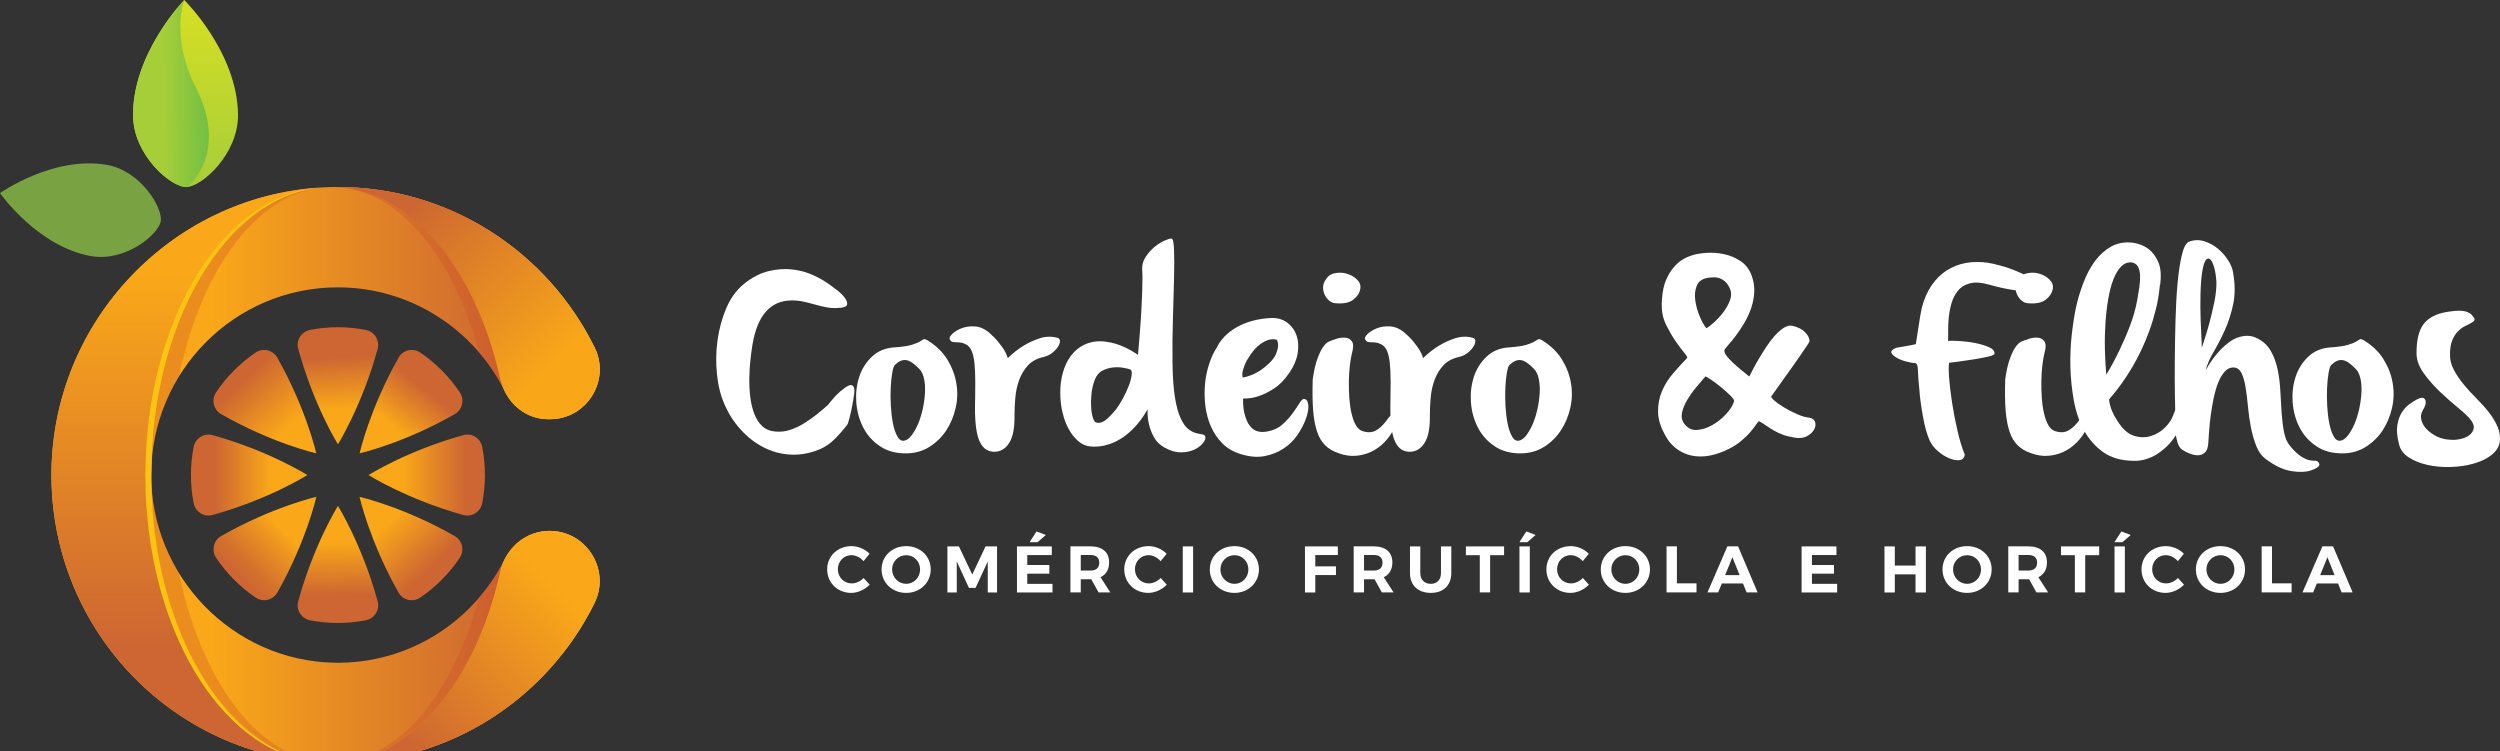 <svg width="336" height="101" viewBox="0 0 336 101" fill="none" xmlns="http://www.w3.org/2000/svg">
<rect x="0" y="0" width="336" height="101" fill="#333333" stroke="none"/>
<path d="M114.785 53.032C114.719 53.533 114.635 54.061 114.522 54.627C114.409 55.194 114.287 55.713 114.165 56.203C114.043 56.694 113.94 56.987 113.865 57.091C113.368 57.742 112.805 58.384 112.185 59.007C111.566 59.63 110.853 60.111 110.055 60.432C108.732 60.96 107.437 61.177 106.151 61.092C104.866 61.008 103.674 60.677 102.567 60.092C101.459 59.516 100.455 58.733 99.555 57.742C98.654 56.751 97.931 55.628 97.387 54.382C96.861 53.202 96.523 51.853 96.364 50.324C96.204 48.795 96.223 47.256 96.439 45.718C96.655 44.179 97.049 42.726 97.631 41.376C98.213 40.027 99.02 38.932 100.042 38.111C101.112 37.261 102.201 36.705 103.289 36.44C104.387 36.176 105.448 36.101 106.461 36.214C107.484 36.327 108.432 36.582 109.304 36.988C110.177 37.384 110.909 37.818 111.51 38.262C111.688 38.385 111.988 38.611 112.429 38.941C112.861 39.272 113.227 39.611 113.508 39.98C113.79 40.348 113.903 40.659 113.846 40.942C113.781 41.216 113.358 41.367 112.561 41.395C112.016 41.424 111.491 41.386 110.994 41.282C110.496 41.178 109.999 41.065 109.502 40.923C109.004 40.782 108.507 40.659 108.009 40.546C107.512 40.433 106.987 40.376 106.442 40.376C103.58 40.376 101.807 42.339 101.14 46.275C101.037 46.879 100.943 47.568 100.859 48.361C100.774 49.153 100.718 49.974 100.709 50.843C100.699 51.711 100.737 52.551 100.84 53.382C100.943 54.212 101.122 54.958 101.384 55.637C101.647 56.317 102.004 56.864 102.464 57.289C102.923 57.714 103.524 57.95 104.275 58.006C104.95 58.053 105.598 57.978 106.236 57.761C106.874 57.544 107.484 57.261 108.066 56.892C108.648 56.534 109.211 56.138 109.746 55.713C110.28 55.288 110.787 54.863 111.256 54.439C111.331 54.363 111.519 54.137 111.838 53.74C112.148 53.353 112.504 52.985 112.899 52.636C113.293 52.287 113.668 52.023 114.015 51.843C114.362 51.664 114.616 51.739 114.766 52.07C114.841 52.221 114.879 52.306 114.879 52.315C114.879 52.325 114.879 52.315 114.86 52.277C114.85 52.24 114.813 52.173 114.766 52.07C114.841 52.221 114.85 52.542 114.785 53.051V53.032Z" fill="white"/>
<path d="M124.666 45.746C125.811 46.445 126.693 47.303 127.322 48.323C127.941 49.333 128.345 50.399 128.532 51.513C128.72 52.627 128.692 53.74 128.438 54.835C128.185 55.939 127.772 56.93 127.19 57.827C126.608 58.714 125.867 59.45 124.966 60.026C124.065 60.602 123.052 60.904 121.907 60.932C120.462 60.96 119.251 60.639 118.266 59.969C117.281 59.309 116.53 58.459 116.005 57.431C115.479 56.402 115.179 55.279 115.085 54.071C115.001 52.853 115.132 51.721 115.479 50.654C115.826 49.587 116.399 48.681 117.196 47.926C117.994 47.171 118.989 46.766 120.19 46.69C121.288 46.614 122.085 46.492 122.583 46.331C123.08 46.171 123.446 46.02 123.662 45.878C123.887 45.737 124.037 45.642 124.131 45.595C124.216 45.548 124.394 45.595 124.675 45.746H124.666ZM120.293 49.012C120.143 49.163 120.021 49.521 119.918 50.097C119.815 50.673 119.749 51.352 119.711 52.126C119.674 52.9 119.683 53.721 119.73 54.571C119.777 55.42 119.871 56.203 120.012 56.902C120.152 57.6 120.34 58.176 120.593 58.629C120.837 59.082 121.138 59.28 121.494 59.233C121.841 59.186 122.179 58.95 122.498 58.535C122.817 58.119 123.118 57.61 123.38 56.996C123.643 56.383 123.85 55.703 124.019 54.967C124.178 54.231 124.281 53.504 124.319 52.806C124.356 52.107 124.319 51.466 124.187 50.89C124.065 50.314 123.85 49.88 123.549 49.578C122.855 48.851 122.264 48.455 121.776 48.398C121.288 48.332 120.8 48.54 120.302 49.021L120.293 49.012Z" fill="white"/>
<path d="M129.855 46.303C129.583 46.152 129.33 46.067 129.105 46.039C128.879 46.01 128.673 46.001 128.485 46.001C128.298 46.001 128.138 45.982 127.997 45.944C127.857 45.907 127.744 45.784 127.641 45.586C127.566 45.406 127.688 45.17 127.997 44.868C128.307 44.566 128.729 44.321 129.245 44.113C129.771 43.915 130.353 43.83 131 43.868C131.648 43.906 132.267 44.16 132.868 44.642C133.393 45.095 133.825 45.529 134.153 45.935C134.482 46.341 134.754 46.718 134.96 47.039C135.185 47.417 135.345 47.775 135.448 48.124C136.143 47.445 136.865 46.888 137.616 46.435C138.263 46.039 138.986 45.708 139.784 45.453C140.581 45.199 141.379 45.189 142.176 45.416C142.374 45.491 142.467 45.652 142.458 45.888C142.449 46.124 142.345 46.378 142.158 46.661C141.97 46.935 141.717 47.2 141.388 47.454C141.06 47.709 140.675 47.879 140.234 47.983C139.361 48.181 138.667 48.559 138.16 49.106C137.653 49.653 137.259 50.305 136.987 51.041C136.715 51.777 136.537 52.57 136.462 53.41C136.387 54.25 136.349 55.061 136.349 55.835C136.377 57.468 136.152 58.676 135.673 59.459C135.204 60.252 134.566 60.668 133.768 60.715C132.849 60.762 132.164 60.337 131.713 59.441C131.263 58.544 131.038 57.015 131.038 54.854C131.066 53.504 131.075 52.324 131.075 51.324C131.075 50.324 131.038 49.474 130.963 48.785C130.888 48.096 130.766 47.549 130.587 47.152C130.409 46.756 130.165 46.463 129.837 46.284L129.855 46.303Z" fill="white"/>
<path d="M152.949 47.7C153.099 46.02 153.221 44.444 153.325 42.962C153.4 41.688 153.465 40.423 153.512 39.168C153.559 37.912 153.559 36.959 153.512 36.308C153.465 35.685 153.606 35.109 153.944 34.581C154.282 34.052 154.676 33.599 155.117 33.231C155.567 32.854 156.018 32.57 156.459 32.363C156.909 32.165 157.228 32.061 157.435 32.061C157.641 32.061 157.754 32.561 157.791 33.561C157.829 34.562 157.829 35.864 157.791 37.45C157.754 39.045 157.707 40.838 157.641 42.839C157.576 44.84 157.557 46.86 157.585 48.889C157.613 50.767 157.726 52.296 157.923 53.476C158.12 54.655 158.373 55.571 158.692 56.241C159.002 56.902 159.33 57.374 159.687 57.647C160.034 57.921 160.372 58.1 160.691 58.195C161.01 58.28 161.292 58.336 161.517 58.364C161.742 58.393 161.892 58.478 161.967 58.629C162.071 58.855 161.986 59.139 161.723 59.497C161.461 59.846 161.076 60.148 160.569 60.403C160.062 60.658 159.452 60.781 158.758 60.8C158.064 60.809 157.322 60.601 156.553 60.177C155.905 59.827 155.417 59.355 155.098 58.77C154.77 58.185 154.554 57.6 154.423 57.024C154.272 56.373 154.207 55.694 154.235 54.995C153.691 55.996 153.043 56.873 152.292 57.628C151.964 57.959 151.607 58.27 151.213 58.572C150.819 58.874 150.378 59.139 149.909 59.365C149.44 59.592 148.924 59.761 148.379 59.894C147.835 60.016 147.244 60.054 146.624 60.007C145.949 59.96 145.348 59.686 144.813 59.195C144.279 58.704 143.828 58.091 143.471 57.355C143.106 56.618 142.852 55.788 142.683 54.873C142.524 53.957 142.467 53.041 142.514 52.126C142.561 51.211 142.74 50.333 143.04 49.493C143.34 48.653 143.772 47.935 144.344 47.331C144.766 46.907 145.217 46.577 145.686 46.35C146.155 46.123 146.643 45.982 147.122 45.916C147.61 45.85 148.098 45.85 148.576 45.916C149.064 45.982 149.515 46.076 149.937 46.199C150.932 46.501 151.945 47.001 152.959 47.7H152.949ZM147.122 51.078C146.897 51.682 146.756 52.315 146.69 52.975C146.625 53.636 146.615 54.25 146.653 54.797C146.69 55.344 146.775 55.807 146.897 56.184C147.019 56.562 147.169 56.76 147.347 56.788C147.694 56.892 148.06 56.817 148.445 56.562C148.83 56.307 149.346 55.797 149.993 55.023C150.294 54.627 150.594 54.136 150.913 53.561C151.223 52.985 151.485 52.419 151.701 51.871C151.917 51.324 152.039 50.833 152.095 50.408C152.142 49.984 152.086 49.729 151.908 49.653C151.711 49.578 151.392 49.502 150.951 49.427C150.519 49.351 150.05 49.342 149.571 49.389C149.083 49.436 148.614 49.587 148.154 49.823C147.694 50.059 147.347 50.484 147.122 51.078Z" fill="white"/>
<path d="M163.563 46.643C163.91 45.963 164.37 45.378 164.942 44.878C165.514 44.378 166.143 43.972 166.828 43.66C167.513 43.349 168.236 43.113 168.996 42.962C169.756 42.811 170.497 42.735 171.22 42.735C171.971 42.782 172.609 43.028 173.144 43.471C173.679 43.906 174.063 44.472 174.279 45.161C174.504 45.85 174.542 46.624 174.41 47.473C174.27 48.323 173.904 49.191 173.313 50.069C172.665 51.022 171.971 51.739 171.239 52.211C170.507 52.683 169.822 53.023 169.202 53.221C168.48 53.476 167.767 53.589 167.072 53.561C167.044 54.514 167.147 55.326 167.372 56.005C167.476 56.307 167.588 56.59 167.729 56.855C167.87 57.119 168.048 57.345 168.273 57.553C168.499 57.751 168.771 57.902 169.099 57.987C169.418 58.072 169.794 58.082 170.216 58.006C171.117 57.855 171.839 57.525 172.402 57.006C172.965 56.496 173.435 55.968 173.801 55.448C174.176 54.92 174.476 54.467 174.72 54.08C174.955 53.693 175.189 53.551 175.415 53.646C175.687 53.768 175.827 54.08 175.846 54.59C175.856 55.09 175.743 55.675 175.49 56.354C175.236 57.034 174.87 57.723 174.392 58.44C173.904 59.157 173.294 59.761 172.543 60.262C171.792 60.762 170.938 61.111 169.962 61.3C168.987 61.489 167.907 61.394 166.716 61.017C165.74 60.715 164.933 60.243 164.285 59.592C163.638 58.94 163.131 58.185 162.756 57.336C162.38 56.486 162.136 55.571 162.005 54.59C161.883 53.608 161.864 52.645 161.949 51.673C162.033 50.711 162.221 49.786 162.512 48.908C162.793 48.03 163.15 47.275 163.572 46.652L163.563 46.643ZM167.035 50.739C167.354 50.692 167.72 50.588 168.114 50.437C168.461 50.314 168.846 50.125 169.249 49.87C169.662 49.616 170.103 49.267 170.572 48.823C171.023 48.398 171.323 47.983 171.492 47.587C171.652 47.19 171.745 46.85 171.774 46.577C171.802 46.256 171.745 45.954 171.623 45.671C171.276 45.567 170.901 45.567 170.507 45.671C170.16 45.774 169.775 45.973 169.353 46.275C168.93 46.577 168.489 47.048 168.048 47.7C167.701 48.2 167.448 48.644 167.297 49.031C167.147 49.417 167.044 49.738 166.997 49.993C166.95 50.295 166.96 50.541 167.035 50.748V50.739Z" fill="white"/>
<path d="M176.409 51.154C176.484 50.55 176.588 49.974 176.71 49.427C176.831 48.88 176.991 48.361 177.179 47.889C177.366 47.417 177.573 47.002 177.798 46.671C178.023 46.341 178.267 46.086 178.549 45.935C178.821 45.812 179.177 45.68 179.609 45.539C180.041 45.397 180.454 45.35 180.838 45.388C181.223 45.425 181.514 45.605 181.721 45.916C181.918 46.228 181.908 46.775 181.683 47.549C181.58 47.974 181.495 48.512 181.42 49.144C181.345 49.786 181.298 50.475 181.289 51.211C181.279 51.947 181.289 52.693 181.345 53.429C181.392 54.165 181.486 54.854 181.627 55.477C181.767 56.1 181.946 56.638 182.19 57.072C182.424 57.506 182.715 57.789 183.072 57.921C183.794 58.176 184.414 58.148 184.939 57.846C185.465 57.544 185.943 57.081 186.394 56.458C186.572 56.185 186.778 55.949 187.032 55.76C187.276 55.571 187.482 55.496 187.651 55.515C187.811 55.543 187.895 55.703 187.895 56.005C187.895 56.307 187.736 56.808 187.407 57.506C187.06 58.233 186.619 58.875 186.084 59.422C185.549 59.969 184.949 60.404 184.292 60.715C183.635 61.026 182.931 61.206 182.18 61.262C181.43 61.31 180.688 61.196 179.938 60.923C179.187 60.677 178.577 60.319 178.108 59.856C177.639 59.394 177.263 58.771 177.01 57.997C176.747 57.223 176.578 56.279 176.484 55.156C176.4 54.042 176.381 52.712 176.428 51.154H176.409ZM178.089 37.743C178.361 37.195 178.783 36.856 179.337 36.733C179.9 36.61 180.444 36.62 180.979 36.771C181.514 36.922 181.974 37.177 182.359 37.545C182.743 37.913 182.903 38.328 182.828 38.8C182.725 39.376 182.415 39.866 181.871 40.282C181.336 40.697 180.529 40.848 179.459 40.754C179.159 40.725 178.896 40.612 178.652 40.414C178.417 40.216 178.22 39.97 178.07 39.678C177.92 39.395 177.836 39.074 177.826 38.715C177.817 38.366 177.892 38.035 178.07 37.733L178.089 37.743Z" fill="white"/>
<path d="M185.681 46.303C185.408 46.152 185.155 46.067 184.93 46.039C184.705 46.01 184.498 46.001 184.311 46.001C184.123 46.001 183.963 45.982 183.823 45.944C183.682 45.907 183.569 45.784 183.466 45.586C183.391 45.406 183.513 45.17 183.823 44.868C184.132 44.566 184.555 44.321 185.071 44.113C185.596 43.915 186.178 43.83 186.825 43.868C187.473 43.906 188.092 44.16 188.693 44.642C189.218 45.095 189.65 45.529 189.978 45.935C190.316 46.35 190.579 46.718 190.785 47.039C191.011 47.417 191.17 47.775 191.273 48.124C191.968 47.445 192.69 46.888 193.441 46.435C194.089 46.039 194.811 45.708 195.609 45.453C196.406 45.199 197.204 45.189 198.002 45.416C198.199 45.491 198.293 45.652 198.283 45.888C198.274 46.124 198.171 46.378 197.983 46.661C197.795 46.935 197.542 47.2 197.213 47.454C196.885 47.709 196.5 47.879 196.059 47.983C195.187 48.181 194.492 48.559 193.985 49.106C193.479 49.653 193.085 50.305 192.812 51.041C192.54 51.777 192.362 52.57 192.287 53.41C192.212 54.25 192.174 55.061 192.174 55.835C192.202 57.468 191.977 58.676 191.499 59.459C191.029 60.252 190.391 60.668 189.594 60.715C188.674 60.762 187.989 60.337 187.539 59.441C187.088 58.535 186.863 57.015 186.863 54.854C186.891 53.504 186.901 52.324 186.901 51.324C186.901 50.324 186.863 49.474 186.788 48.785C186.713 48.096 186.591 47.549 186.413 47.152C186.234 46.756 185.99 46.463 185.662 46.284L185.681 46.303Z" fill="white"/>
<path d="M207.273 45.746C208.418 46.445 209.3 47.303 209.929 48.323C210.548 49.333 210.961 50.399 211.139 51.513C211.327 52.627 211.299 53.74 211.045 54.835C210.792 55.939 210.379 56.93 209.797 57.827C209.216 58.714 208.474 59.45 207.573 60.026C206.673 60.602 205.659 60.904 204.514 60.932C203.069 60.96 201.859 60.639 200.873 59.969C199.888 59.309 199.137 58.459 198.612 57.431C198.086 56.402 197.786 55.279 197.692 54.071C197.608 52.853 197.739 51.721 198.086 50.654C198.433 49.587 199.006 48.681 199.803 47.926C200.601 47.171 201.596 46.766 202.797 46.69C203.895 46.614 204.693 46.492 205.19 46.331C205.687 46.171 206.053 46.02 206.269 45.878C206.494 45.737 206.644 45.642 206.738 45.595C206.823 45.548 207.01 45.595 207.282 45.746H207.273ZM202.9 49.012C202.75 49.163 202.628 49.521 202.525 50.097C202.422 50.673 202.356 51.352 202.318 52.126C202.281 52.9 202.29 53.721 202.337 54.571C202.384 55.42 202.478 56.203 202.619 56.902C202.759 57.6 202.947 58.176 203.2 58.629C203.444 59.082 203.745 59.28 204.101 59.233C204.449 59.186 204.786 58.95 205.115 58.535C205.434 58.119 205.734 57.61 205.997 56.996C206.26 56.383 206.466 55.703 206.635 54.967C206.795 54.231 206.898 53.504 206.935 52.806C206.973 52.107 206.935 51.466 206.804 50.89C206.682 50.314 206.466 49.88 206.166 49.578C205.471 48.851 204.88 48.455 204.392 48.398C203.904 48.332 203.416 48.54 202.919 49.021L202.9 49.012Z" fill="white"/>
<path d="M231.822 60.592C230.827 61.017 229.917 61.262 229.091 61.328C228.265 61.394 227.524 61.319 226.867 61.102C226.21 60.885 225.628 60.573 225.131 60.158C224.633 59.743 224.221 59.252 223.901 58.676C223.207 57.477 222.85 56.364 222.841 55.354C222.832 54.335 223.01 53.4 223.385 52.532C223.761 51.664 224.267 50.871 224.896 50.144C225.534 49.417 226.144 48.738 226.745 48.115C226.82 48.039 226.689 47.803 226.351 47.398C226.013 47.001 225.638 46.492 225.215 45.878C224.793 45.265 224.38 44.566 223.986 43.792C223.592 43.019 223.376 42.216 223.348 41.386C223.32 40.687 223.367 39.961 223.479 39.224C223.592 38.488 223.808 37.799 224.136 37.157C224.455 36.516 224.887 35.949 225.403 35.449C225.928 34.949 226.585 34.571 227.383 34.326C227.908 34.147 228.556 34.043 229.344 33.986C230.132 33.939 230.911 33.986 231.7 34.156C232.488 34.317 233.21 34.619 233.886 35.062C234.562 35.496 235.059 36.119 235.378 36.922C235.678 37.695 235.81 38.469 235.772 39.234C235.735 39.998 235.594 40.734 235.341 41.452C235.087 42.169 234.777 42.839 234.402 43.462C234.027 44.085 233.651 44.642 233.285 45.133C232.91 45.623 232.591 46.02 232.31 46.331C232.037 46.643 231.878 46.841 231.822 46.916C231.7 47.115 231.746 47.379 231.972 47.709C232.197 48.039 232.497 48.37 232.873 48.719C233.248 49.068 233.642 49.417 234.064 49.757C234.487 50.097 234.834 50.38 235.106 50.607C235.209 50.408 235.369 50.087 235.594 49.644C235.819 49.21 236.082 48.719 236.401 48.2C236.711 47.671 237.058 47.133 237.424 46.567C237.799 46.001 238.184 45.501 238.578 45.066C238.972 44.632 239.385 44.283 239.789 44.028C240.201 43.783 240.596 43.707 240.962 43.802C241.684 43.981 242.238 44.264 242.622 44.67C243.007 45.066 243.204 45.472 243.204 45.869C243.204 45.916 243.082 46.124 242.848 46.473C242.613 46.822 242.322 47.256 241.966 47.766C241.618 48.275 241.234 48.832 240.811 49.417C240.389 50.003 239.986 50.569 239.601 51.107C239.216 51.645 238.888 52.107 238.616 52.494C238.343 52.881 238.165 53.127 238.09 53.23C237.987 53.334 238.118 53.532 238.465 53.834C238.813 54.136 239.263 54.448 239.807 54.778C240.352 55.109 240.943 55.401 241.581 55.684C242.219 55.958 242.754 56.109 243.204 56.137C243.598 56.213 243.852 56.411 243.955 56.741C244.058 57.072 244.002 57.402 243.805 57.751C243.608 58.1 243.279 58.393 242.829 58.638C242.378 58.874 241.825 58.931 241.149 58.808C240.53 58.704 240.004 58.572 239.582 58.412C239.16 58.251 238.775 58.072 238.447 57.883C238.109 57.695 237.79 57.496 237.489 57.279C237.189 57.062 236.842 56.845 236.448 56.619C236.345 56.619 236.213 56.76 236.035 57.034C235.857 57.308 235.603 57.647 235.265 58.044C234.928 58.44 234.477 58.874 233.924 59.337C233.361 59.799 232.657 60.224 231.812 60.592H231.822ZM229.203 50.597C228.856 50.994 228.453 51.475 227.993 52.022C227.533 52.57 227.13 53.136 226.782 53.712C226.435 54.288 226.201 54.854 226.069 55.42C225.947 55.986 226.032 56.477 226.332 56.902C226.782 57.525 227.345 57.827 228.03 57.789C228.715 57.751 229.41 57.534 230.104 57.147C230.799 56.76 231.427 56.26 231.99 55.647C232.553 55.033 232.91 54.467 233.051 53.938C233.098 53.787 232.929 53.523 232.544 53.145C232.159 52.768 231.718 52.381 231.24 51.985C230.752 51.588 230.301 51.248 229.879 50.975C229.457 50.701 229.232 50.578 229.203 50.597ZM232.488 38.762C232.31 38.365 232.103 38.054 231.85 37.837C231.596 37.62 231.343 37.478 231.08 37.384C230.817 37.299 230.555 37.261 230.292 37.271C230.029 37.28 229.804 37.299 229.598 37.327C228.8 37.45 228.284 37.809 228.049 38.394C227.815 38.979 227.74 39.64 227.843 40.366C227.946 41.093 228.143 41.81 228.443 42.528C228.744 43.245 229.044 43.773 229.344 44.123C229.569 44 229.898 43.745 230.339 43.349C230.771 42.962 231.193 42.509 231.587 41.999C231.981 41.489 232.291 40.942 232.507 40.366C232.722 39.791 232.713 39.253 232.488 38.752V38.762Z" fill="white"/>
<path d="M264.065 61.111C263.99 61.564 263.746 61.81 263.333 61.847C262.92 61.885 262.46 61.8 261.953 61.583C261.447 61.366 260.94 61.055 260.461 60.639C259.983 60.224 259.617 59.78 259.401 59.309C259.204 58.912 259.026 58.412 258.857 57.827C258.697 57.242 258.556 56.628 258.444 55.986C258.331 55.345 258.228 54.722 258.144 54.108C258.059 53.495 258.003 52.966 257.975 52.513C257.853 51.315 257.778 50.39 257.768 49.748C257.759 49.106 257.609 48.785 257.337 48.785C257.036 48.785 256.642 48.719 256.145 48.578C255.647 48.436 255.216 48.266 254.859 48.049C254.493 47.832 254.277 47.615 254.202 47.388C254.127 47.162 254.343 46.954 254.84 46.746C255.263 46.671 255.704 46.596 256.145 46.52C256.595 46.444 257.046 46.36 257.487 46.256C257.609 45.529 257.731 44.727 257.862 43.849C257.984 42.971 258.125 42.169 258.275 41.442C258.575 40.244 259.016 39.215 259.598 38.366C260.18 37.516 260.865 36.837 261.653 36.336C262.441 35.836 263.295 35.506 264.234 35.336C265.172 35.175 266.148 35.166 267.171 35.317C267.518 35.364 268.016 35.477 268.644 35.638C269.282 35.798 269.93 36.006 270.587 36.261C271.244 36.516 271.854 36.789 272.398 37.11C272.942 37.422 273.308 37.752 273.477 38.111C273.58 38.46 273.505 38.715 273.271 38.866C273.036 39.017 272.708 39.102 272.295 39.111C271.882 39.121 271.413 39.092 270.878 39.017C270.343 38.941 269.836 38.856 269.348 38.752C268.86 38.649 268.428 38.554 268.062 38.45C267.687 38.347 267.452 38.29 267.349 38.262C266.308 37.96 265.444 37.903 264.769 38.073C264.093 38.252 263.558 38.573 263.164 39.054C262.77 39.526 262.47 40.102 262.282 40.763C262.094 41.423 261.972 42.084 261.907 42.735C261.841 43.387 261.822 43.991 261.831 44.557C261.841 45.123 261.831 45.538 261.813 45.812C262.085 45.784 262.582 45.793 263.286 45.831C263.99 45.869 264.712 45.954 265.435 46.095C266.157 46.237 266.786 46.426 267.321 46.662C267.856 46.898 268.1 47.19 268.053 47.549C268.053 47.671 267.781 47.804 267.227 47.926C266.683 48.049 266.054 48.172 265.36 48.285C264.665 48.398 263.98 48.502 263.324 48.587C262.667 48.672 262.207 48.728 261.963 48.757C261.888 49.134 261.888 49.814 261.963 50.805C262.038 51.796 262.169 52.9 262.357 54.108C262.545 55.326 262.779 56.562 263.07 57.827C263.361 59.091 263.689 60.186 264.065 61.111Z" fill="white"/>
<path d="M269.479 51.154C269.555 50.55 269.658 49.974 269.78 49.427C269.902 48.88 270.061 48.361 270.249 47.889C270.437 47.417 270.643 47.002 270.868 46.671C271.093 46.341 271.337 46.086 271.619 45.935C271.891 45.812 272.248 45.68 272.679 45.539C273.111 45.397 273.524 45.35 273.909 45.388C274.293 45.425 274.584 45.605 274.791 45.916C274.988 46.228 274.978 46.775 274.753 47.549C274.65 47.974 274.566 48.512 274.49 49.144C274.415 49.786 274.368 50.475 274.359 51.211C274.35 51.947 274.359 52.693 274.415 53.429C274.462 54.165 274.556 54.854 274.697 55.477C274.838 56.1 275.016 56.638 275.26 57.072C275.495 57.506 275.785 57.789 276.142 57.921C276.865 58.176 277.484 58.148 278.009 57.846C278.535 57.544 279.014 57.081 279.464 56.458C279.642 56.185 279.849 55.949 280.102 55.76C280.346 55.571 280.552 55.496 280.721 55.515C280.881 55.543 280.965 55.703 280.965 56.005C280.965 56.307 280.806 56.808 280.477 57.506C280.13 58.233 279.689 58.875 279.154 59.422C278.619 59.969 278.019 60.404 277.362 60.715C276.705 61.026 276.001 61.206 275.251 61.262C274.5 61.31 273.759 61.196 273.008 60.923C272.257 60.677 271.647 60.319 271.178 59.856C270.709 59.394 270.333 58.771 270.08 57.997C269.817 57.223 269.648 56.279 269.554 55.156C269.47 54.042 269.451 52.712 269.498 51.154H269.479ZM271.159 37.743C271.431 37.195 271.854 36.856 272.407 36.733C272.97 36.61 273.515 36.62 274.049 36.771C274.584 36.922 275.044 37.177 275.429 37.545C275.814 37.913 275.973 38.328 275.898 38.8C275.795 39.376 275.485 39.866 274.941 40.282C274.406 40.697 273.599 40.848 272.529 40.754C272.229 40.725 271.966 40.612 271.722 40.414C271.488 40.216 271.291 39.97 271.14 39.678C270.99 39.395 270.906 39.074 270.896 38.715C270.887 38.366 270.962 38.035 271.14 37.733L271.159 37.743Z" fill="white"/>
<path d="M290.293 38.262C290.19 39.385 290.021 40.47 289.768 41.489C289.514 42.518 289.223 43.49 288.885 44.425C288.548 45.35 288.182 46.227 287.788 47.058C287.393 47.889 286.99 48.634 286.596 49.314C285.648 50.918 284.606 52.372 283.462 53.674C283.462 53.853 283.499 54.07 283.574 54.353C283.621 54.608 283.724 54.91 283.874 55.279C284.025 55.647 284.259 56.071 284.588 56.572C285.235 57.619 285.948 58.28 286.737 58.544C287.525 58.808 288.285 58.837 289.017 58.62C289.749 58.403 290.396 58.034 290.941 57.496C291.485 56.958 291.86 56.411 292.057 55.864C292.254 55.288 292.451 54.91 292.658 54.74C292.855 54.561 293.033 54.523 293.202 54.608C293.362 54.693 293.484 54.882 293.577 55.156C293.662 55.429 293.699 55.731 293.671 56.062C293.249 57.185 292.714 58.176 292.067 59.035C291.794 59.412 291.466 59.771 291.091 60.12C290.715 60.469 290.302 60.781 289.861 61.064C289.411 61.338 288.923 61.555 288.388 61.725C287.853 61.885 287.271 61.961 286.652 61.932C285.057 61.904 283.734 61.517 282.673 60.771C281.613 60.016 280.759 59.054 280.111 57.874C279.464 56.694 279.004 55.363 278.732 53.872C278.46 52.381 278.3 50.871 278.263 49.342C278.225 47.813 278.291 46.341 278.45 44.925C278.61 43.509 278.807 42.273 279.032 41.225C279.276 40.121 279.614 39.036 280.027 37.96C280.44 36.884 280.947 35.931 281.557 35.1C282.167 34.269 282.889 33.618 283.724 33.146C284.559 32.674 285.535 32.495 286.661 32.618C287.487 32.74 288.191 33.033 288.792 33.486C289.289 33.864 289.711 34.43 290.058 35.194C290.406 35.959 290.49 36.988 290.321 38.29L290.293 38.262ZM283.086 50.361C283.734 49.285 284.334 48.172 284.878 47.02C285.348 46.039 285.817 44.972 286.258 43.811C286.708 42.65 287.027 41.499 287.234 40.376C287.337 39.828 287.431 39.262 287.515 38.686C287.6 38.111 287.637 37.582 287.628 37.091C287.619 36.601 287.525 36.185 287.346 35.855C287.168 35.515 286.887 35.327 286.483 35.27C285.958 35.223 285.498 35.402 285.085 35.817C284.672 36.233 284.325 36.808 284.043 37.544C283.752 38.281 283.527 39.158 283.349 40.178C283.171 41.197 283.049 42.273 282.974 43.405C282.898 44.547 282.87 45.718 282.898 46.916C282.927 48.115 282.983 49.276 283.086 50.371V50.361Z" fill="white"/>
<path d="M292.386 56.827C292.358 55.996 292.339 54.844 292.311 53.372C292.282 51.89 292.282 50.276 292.292 48.521C292.301 46.766 292.339 44.972 292.386 43.132C292.433 41.291 292.526 39.602 292.667 38.073C292.808 36.544 292.996 35.27 293.249 34.241C293.493 33.213 293.821 32.627 294.225 32.476C294.919 32.222 295.614 32.212 296.299 32.439C296.984 32.665 297.603 33.005 298.147 33.477C298.692 33.939 299.152 34.468 299.508 35.053C299.865 35.638 300.071 36.176 300.127 36.648C300.4 38.205 300.409 39.602 300.146 40.857C299.883 42.113 299.518 43.264 299.048 44.312C298.579 45.359 298.072 46.331 297.556 47.209C297.031 48.087 296.655 48.936 296.44 49.767C297.059 48.644 297.763 47.691 298.532 46.907C298.851 46.586 299.208 46.284 299.574 46.001C299.949 45.727 300.343 45.51 300.766 45.359C301.188 45.208 301.629 45.133 302.07 45.133C302.511 45.133 302.98 45.255 303.449 45.51C304.219 45.907 304.81 46.482 305.223 47.219C305.636 47.955 305.936 48.785 306.124 49.701C306.312 50.616 306.424 51.569 306.48 52.579C306.527 53.58 306.584 54.542 306.649 55.477C306.715 56.402 306.818 57.261 306.968 58.053C307.119 58.846 307.391 59.479 307.794 59.95C308.367 60.63 308.864 61.093 309.286 61.357C309.708 61.621 310.074 61.782 310.365 61.847C310.666 61.914 310.91 61.932 311.097 61.923C311.285 61.914 311.426 61.951 311.529 62.055C311.604 62.131 311.66 62.216 311.698 62.301C311.735 62.386 311.735 62.48 311.698 62.565C311.66 62.65 311.557 62.754 311.379 62.867C311.201 62.98 310.947 63.103 310.591 63.225C309.915 63.452 309.052 63.48 307.991 63.32C306.931 63.159 305.805 62.64 304.613 61.763C304.012 61.338 303.562 60.734 303.252 59.96C302.943 59.186 302.699 58.337 302.52 57.421C302.342 56.506 302.211 55.581 302.126 54.637C302.042 53.693 301.929 52.844 301.807 52.06C301.685 51.286 301.498 50.654 301.263 50.163C301.028 49.672 300.681 49.418 300.24 49.389C299.79 49.361 299.396 49.531 299.048 49.899C298.701 50.267 298.401 50.748 298.147 51.362C297.894 51.975 297.697 52.674 297.528 53.448C297.369 54.222 297.237 54.986 297.134 55.741C297.031 56.496 296.956 57.204 296.909 57.884C296.862 58.563 296.824 59.101 296.796 59.498C296.768 60.12 296.618 60.564 296.346 60.809C296.074 61.064 295.755 61.187 295.389 61.187C295.023 61.187 294.647 61.102 294.253 60.941C293.859 60.781 293.531 60.611 293.277 60.432C293.005 60.234 292.808 59.932 292.677 59.526C292.555 59.129 292.461 58.724 292.414 58.327C292.367 57.874 292.348 57.374 292.376 56.827H292.386ZM296.946 43.415C297.19 42.49 297.416 41.528 297.622 40.518C297.819 39.517 297.903 38.639 297.885 37.884C297.838 37.129 297.735 36.488 297.584 35.95C297.434 35.412 297.256 35.044 297.059 34.864C296.862 34.675 296.665 34.704 296.458 34.959C296.261 35.214 296.102 35.751 295.97 36.572C295.848 37.403 295.773 38.394 295.745 39.564C295.717 40.725 295.726 41.848 295.764 42.905C295.801 43.972 295.858 45.246 295.933 46.718C296.355 45.444 296.693 44.34 296.946 43.415Z" fill="white"/>
<path d="M317.713 45.746C318.858 46.445 319.74 47.303 320.369 48.323C320.988 49.333 321.401 50.399 321.579 51.513C321.767 52.627 321.739 53.74 321.485 54.835C321.232 55.939 320.819 56.93 320.237 57.827C319.655 58.714 318.914 59.45 318.013 60.026C317.112 60.602 316.099 60.904 314.954 60.932C313.509 60.96 312.298 60.639 311.313 59.969C310.328 59.309 309.577 58.459 309.052 57.431C308.526 56.402 308.226 55.279 308.132 54.071C308.048 52.853 308.179 51.721 308.526 50.654C308.873 49.587 309.446 48.681 310.243 47.926C311.041 47.171 312.036 46.766 313.237 46.69C314.335 46.614 315.132 46.492 315.63 46.331C316.127 46.171 316.493 46.02 316.709 45.878C316.934 45.737 317.084 45.642 317.178 45.595C317.263 45.548 317.45 45.595 317.722 45.746H317.713ZM313.34 49.012C313.19 49.163 313.068 49.521 312.965 50.097C312.862 50.673 312.796 51.352 312.758 52.126C312.721 52.9 312.73 53.721 312.777 54.571C312.824 55.42 312.918 56.203 313.059 56.902C313.199 57.6 313.387 58.176 313.64 58.629C313.884 59.082 314.185 59.28 314.541 59.233C314.888 59.186 315.226 58.95 315.555 58.535C315.874 58.119 316.174 57.61 316.437 56.996C316.7 56.383 316.906 55.703 317.075 54.967C317.234 54.231 317.338 53.504 317.375 52.806C317.413 52.107 317.375 51.466 317.244 50.89C317.122 50.314 316.906 49.88 316.606 49.578C315.911 48.851 315.32 48.455 314.832 48.398C314.344 48.332 313.856 48.54 313.359 49.021L313.34 49.012Z" fill="white"/>
<path d="M332.512 42.698C332.615 42.896 332.596 43.056 332.474 43.169C332.352 43.283 332.164 43.396 331.93 43.509C331.695 43.623 331.423 43.764 331.123 43.925C330.822 44.085 330.541 44.321 330.259 44.623C329.987 44.925 329.753 45.312 329.565 45.784C329.377 46.256 329.283 46.86 329.283 47.587C329.255 48.313 329.424 49.012 329.79 49.691C330.147 50.371 330.597 51.022 331.113 51.664C331.639 52.306 332.211 52.928 332.831 53.542C333.45 54.155 334.013 54.778 334.51 55.42C335.008 56.062 335.402 56.713 335.683 57.374C335.965 58.034 336.059 58.723 335.965 59.422C335.843 60.12 335.449 60.715 334.792 61.206C334.135 61.696 333.328 62.074 332.38 62.329C331.432 62.593 330.41 62.734 329.321 62.763C328.223 62.791 327.2 62.697 326.234 62.48C325.277 62.263 324.451 61.932 323.747 61.479C323.053 61.026 322.611 60.45 322.443 59.752C322.17 58.723 322.086 57.864 322.199 57.157C322.311 56.458 322.518 55.873 322.818 55.411C323.118 54.948 323.456 54.58 323.822 54.325C324.197 54.061 324.516 53.853 324.798 53.702C325.37 53.381 325.755 53.381 325.933 53.702C326.121 54.033 325.999 54.542 325.577 55.241C325.38 55.59 325.323 55.986 325.427 56.42C325.53 56.855 325.755 57.27 326.121 57.657C326.478 58.044 326.947 58.374 327.501 58.657C328.064 58.931 328.702 59.082 329.424 59.11C329.875 59.139 330.325 59.091 330.785 58.978C331.245 58.865 331.629 58.695 331.92 58.45C332.221 58.214 332.399 57.921 332.465 57.581C332.53 57.242 332.399 56.864 332.071 56.439C331.742 56.015 331.188 55.477 330.391 54.825C329.593 54.174 328.777 53.457 327.942 52.664C327.106 51.871 326.374 51.031 325.736 50.144C325.098 49.257 324.779 48.36 324.779 47.454C324.779 45.68 325.098 44.377 325.736 43.547C326.374 42.717 327.397 42.178 328.814 41.933C329.509 41.81 330.081 41.754 330.532 41.763C330.982 41.773 331.339 41.829 331.592 41.933C331.855 42.037 332.042 42.15 332.174 42.292C332.296 42.433 332.399 42.565 332.474 42.688L332.512 42.698Z" fill="white"/>
<path d="M114.475 74.608C113.424 74.608 112.608 75.429 112.608 76.505C112.608 77.581 113.424 78.411 114.475 78.411C115.029 78.411 115.639 78.128 116.07 77.684L116.887 78.581C116.239 79.251 115.291 79.685 114.4 79.685C112.561 79.685 111.172 78.317 111.172 76.524C111.172 74.73 112.589 73.4 114.447 73.4C115.338 73.4 116.267 73.796 116.868 74.428L116.061 75.419C115.639 74.938 115.029 74.617 114.466 74.617L114.475 74.608Z" fill="white"/>
<path d="M125.088 76.533C125.088 78.317 123.662 79.685 121.785 79.685C119.908 79.685 118.482 78.326 118.482 76.533C118.482 74.74 119.908 73.4 121.785 73.4C123.662 73.4 125.088 74.74 125.088 76.533ZM119.899 76.533C119.899 77.618 120.772 78.468 121.795 78.468C122.817 78.468 123.662 77.618 123.662 76.533C123.662 75.448 122.827 74.617 121.795 74.617C120.762 74.617 119.899 75.448 119.899 76.533Z" fill="white"/>
<path d="M128.879 73.437L130.672 77.222L132.455 73.437H134.003V79.629H132.755V75.457L131.122 79.006H130.221L128.589 75.457V79.629H127.331V73.437H128.889H128.879Z" fill="white"/>
<path d="M141.36 73.437V74.598H138.066V75.938H141.032V77.099H138.066V78.468H141.454V79.629H136.678V73.437H141.36ZM140.562 71.899L139.446 72.871H138.376L139.305 71.427L140.562 71.899Z" fill="white"/>
<path d="M147.647 79.619L146.671 77.854H145.254V79.619H143.866V73.428H146.54C148.145 73.428 149.064 74.202 149.064 75.58C149.064 76.533 148.661 77.222 147.91 77.581L149.224 79.619H147.647ZM145.254 76.684H146.54C147.3 76.684 147.741 76.335 147.741 75.627C147.741 74.919 147.3 74.589 146.54 74.589H145.254V76.684Z" fill="white"/>
<path d="M154.404 74.608C153.353 74.608 152.536 75.429 152.536 76.505C152.536 77.581 153.353 78.411 154.404 78.411C154.957 78.411 155.567 78.128 155.999 77.684L156.815 78.581C156.168 79.251 155.22 79.685 154.329 79.685C152.489 79.685 151.101 78.317 151.101 76.524C151.101 74.73 152.518 73.4 154.376 73.4C155.267 73.4 156.196 73.796 156.797 74.428L155.99 75.419C155.567 74.938 154.957 74.617 154.394 74.617L154.404 74.608Z" fill="white"/>
<path d="M160.353 73.437V79.629H158.964V73.437H160.353Z" fill="white"/>
<path d="M169.202 76.533C169.202 78.317 167.776 79.685 165.899 79.685C164.022 79.685 162.596 78.326 162.596 76.533C162.596 74.74 164.022 73.4 165.899 73.4C167.776 73.4 169.202 74.74 169.202 76.533ZM164.022 76.533C164.022 77.618 164.895 78.468 165.918 78.468C166.941 78.468 167.785 77.618 167.785 76.533C167.785 75.448 166.95 74.617 165.918 74.617C164.886 74.617 164.022 75.448 164.022 76.533Z" fill="white"/>
<path d="M179.806 73.437V74.598H176.775V76.118H179.553V77.288H176.775V79.629H175.386V73.437H179.806Z" fill="white"/>
<path d="M185.718 79.619L184.742 77.854H183.325V79.619H181.936V73.428H184.611C186.215 73.428 187.135 74.202 187.135 75.58C187.135 76.533 186.732 77.222 185.981 77.581L187.295 79.619H185.718ZM183.325 76.684H184.611C185.371 76.684 185.812 76.335 185.812 75.627C185.812 74.919 185.371 74.589 184.611 74.589H183.325V76.684Z" fill="white"/>
<path d="M192.296 78.468C193.122 78.468 193.666 77.93 193.666 77.033V73.437H195.055V77.033C195.055 78.666 193.995 79.685 192.296 79.685C190.598 79.685 189.5 78.666 189.5 77.033V73.437H190.889V77.033C190.889 77.93 191.47 78.468 192.296 78.468Z" fill="white"/>
<path d="M202.149 73.437V74.617H200.273V79.619H198.884V74.617H197.016V73.437H202.159H202.149Z" fill="white"/>
<path d="M206.391 71.899L205.274 72.871H204.205L205.134 71.427L206.391 71.899ZM205.603 73.437V79.629H204.214V73.437H205.603Z" fill="white"/>
<path d="M211.139 74.608C210.088 74.608 209.272 75.429 209.272 76.505C209.272 77.581 210.088 78.411 211.139 78.411C211.693 78.411 212.303 78.128 212.735 77.684L213.551 78.581C212.904 79.251 211.956 79.685 211.064 79.685C209.225 79.685 207.836 78.317 207.836 76.524C207.836 74.73 209.253 73.4 211.111 73.4C212.003 73.4 212.932 73.796 213.532 74.428L212.725 75.419C212.303 74.938 211.693 74.617 211.13 74.617L211.139 74.608Z" fill="white"/>
<path d="M221.753 76.533C221.753 78.317 220.326 79.685 218.449 79.685C216.573 79.685 215.146 78.326 215.146 76.533C215.146 74.74 216.573 73.4 218.449 73.4C220.326 73.4 221.753 74.74 221.753 76.533ZM216.563 76.533C216.563 77.618 217.436 78.468 218.459 78.468C219.482 78.468 220.326 77.618 220.326 76.533C220.326 75.448 219.491 74.617 218.459 74.617C217.427 74.617 216.563 75.448 216.563 76.533Z" fill="white"/>
<path d="M225.375 73.437V78.402H228.012V79.619H223.986V73.428H225.375V73.437Z" fill="white"/>
<path d="M234.252 78.421H231.409L230.921 79.619H229.485L232.159 73.428H233.595L236.223 79.619H234.74L234.261 78.421H234.252ZM233.802 77.298L232.835 74.891L231.859 77.298H233.802Z" fill="white"/>
<path d="M246.817 73.437V74.598H243.523V75.938H246.489V77.099H243.523V78.468H246.911V79.629H242.135V73.437H246.817Z" fill="white"/>
<path d="M254.662 73.437V76.014H257.449V73.437H258.838V79.629H257.449V77.194H254.662V79.629H253.273V73.437H254.662Z" fill="white"/>
<path d="M267.678 76.533C267.678 78.317 266.251 79.685 264.375 79.685C262.498 79.685 261.071 78.326 261.071 76.533C261.071 74.74 262.498 73.4 264.375 73.4C266.251 73.4 267.678 74.74 267.678 76.533ZM262.488 76.533C262.488 77.618 263.361 78.468 264.384 78.468C265.407 78.468 266.251 77.618 266.251 76.533C266.251 75.448 265.416 74.617 264.384 74.617C263.352 74.617 262.488 75.448 262.488 76.533Z" fill="white"/>
<path d="M273.693 79.619L272.717 77.854H271.3V79.619H269.911V73.428H272.586C274.19 73.428 275.11 74.202 275.11 75.58C275.11 76.533 274.706 77.222 273.956 77.581L275.269 79.619H273.693ZM271.3 76.684H272.586C273.346 76.684 273.787 76.335 273.787 75.627C273.787 74.919 273.346 74.589 272.586 74.589H271.3V76.684Z" fill="white"/>
<path d="M282.129 73.437V74.617H280.252V79.619H278.863V74.617H276.996V73.437H282.138H282.129Z" fill="white"/>
<path d="M286.371 71.899L285.254 72.871H284.184L285.113 71.427L286.371 71.899ZM285.582 73.437V79.629H284.193V73.437H285.582Z" fill="white"/>
<path d="M291.119 74.608C290.068 74.608 289.251 75.429 289.251 76.505C289.251 77.581 290.068 78.411 291.119 78.411C291.672 78.411 292.282 78.128 292.714 77.684L293.53 78.581C292.883 79.251 291.935 79.685 291.044 79.685C289.204 79.685 287.816 78.317 287.816 76.524C287.816 74.73 289.233 73.4 291.091 73.4C291.982 73.4 292.911 73.796 293.512 74.428L292.705 75.419C292.282 74.938 291.672 74.617 291.109 74.617L291.119 74.608Z" fill="white"/>
<path d="M301.732 76.533C301.732 78.317 300.306 79.685 298.429 79.685C296.552 79.685 295.126 78.326 295.126 76.533C295.126 74.74 296.552 73.4 298.429 73.4C300.306 73.4 301.732 74.74 301.732 76.533ZM296.543 76.533C296.543 77.618 297.415 78.468 298.438 78.468C299.461 78.468 300.306 77.618 300.306 76.533C300.306 75.448 299.471 74.617 298.438 74.617C297.406 74.617 296.543 75.448 296.543 76.533Z" fill="white"/>
<path d="M305.354 73.437V78.402H307.991V79.619H303.966V73.428H305.354V73.437Z" fill="white"/>
<path d="M314.222 78.421H311.379L310.891 79.619H309.455L312.13 73.428H313.565L316.193 79.619H314.71L314.232 78.421H314.222ZM313.772 77.298L312.805 74.891L311.829 77.298H313.772Z" fill="white"/>
<path d="M0 25.955C0 25.955 7.151 20.896 14.367 22.16C18.946 22.963 21.912 27.965 21.602 29.749C21.292 31.532 16.826 35.223 12.246 34.42C5.02 33.146 0 25.955 0 25.955Z" fill="#79A342"/>
<path d="M24.764 0C24.764 0 31.896 7.003 31.99 15.403C32.046 20.735 27.101 25.115 25.046 25.143C23 25.162 17.942 20.896 17.886 15.563C17.792 7.163 24.764 0 24.764 0V0Z" fill="url(#paint0_linear_15_325)"/>
<path d="M17.886 15.563C17.942 20.896 22.991 25.162 25.046 25.143C25.102 25.143 25.168 25.124 25.224 25.124C25.609 24.794 30.676 20.273 26.294 11.703C22.869 5.002 24.764 0.009 24.764 0.009C24.764 0.009 17.792 7.173 17.886 15.573V15.563Z" fill="url(#paint1_linear_15_325)"/>
<path d="M67.874 75.061C63.698 83.508 54.962 89.265 44.902 89.067C31.277 88.802 20.26 77.439 20.316 63.735C20.373 49.852 31.577 38.62 45.4 38.62C55.243 38.62 63.764 44.321 67.865 52.626C68.972 54.873 71.215 56.336 73.711 56.336H73.918C78.872 56.336 82.082 51.097 79.876 46.633C73.552 33.845 60.395 25.067 45.212 25.133C24.342 25.228 7.216 42.273 6.916 63.263C6.597 84.914 23.948 102.554 45.4 102.554C60.508 102.554 73.57 93.805 79.876 81.063C82.082 76.599 78.816 71.351 73.852 71.351C71.328 71.351 69 72.776 67.874 75.051V75.061Z" fill="url(#paint2_linear_15_325)"/>
<path d="M67.856 52.598C67.856 52.598 67.856 52.617 67.865 52.626C68.972 54.863 71.168 56.336 73.645 56.336H73.927C78.825 56.336 82.1 51.163 79.933 46.746C73.627 33.892 60.442 25.067 45.212 25.143C45.071 25.143 44.931 25.152 44.79 25.152C55.093 25.369 63.83 35.912 67.171 50.616C67.321 51.296 67.536 51.966 67.846 52.598H67.856Z" fill="url(#paint3_linear_15_325)"/>
<path d="M73.082 71.408C70.802 71.654 68.878 73.154 67.818 75.193C67.818 75.193 67.818 75.212 67.809 75.212C67.546 75.712 67.377 76.259 67.255 76.807C63.961 91.634 55.197 102.299 44.846 102.535C45.034 102.535 45.221 102.554 45.418 102.554C60.527 102.554 73.589 93.805 79.895 81.063C82.222 76.373 78.478 70.814 73.092 71.399L73.082 71.408Z" fill="url(#paint4_linear_15_325)"/>
<path d="M20.335 64.084C20.335 63.971 20.335 63.858 20.335 63.744C20.335 63.612 20.335 63.489 20.344 63.357C20.504 43.028 30.442 26.474 42.969 25.228C23.131 26.492 7.216 43.047 6.916 63.272C6.616 84.083 22.634 101.185 42.932 102.478C30.357 101.204 20.401 84.527 20.326 64.084H20.335Z" fill="url(#paint5_linear_15_325)"/>
<path d="M67.856 52.598C67.856 52.598 67.856 52.617 67.865 52.626C68.972 54.863 71.168 56.336 73.645 56.336H73.927C78.825 56.336 82.1 51.163 79.933 46.746C73.627 33.892 60.442 25.067 45.212 25.143C45.071 25.143 44.931 25.152 44.79 25.152C55.093 25.369 63.83 35.912 67.171 50.616C67.321 51.296 67.536 51.966 67.846 52.598H67.856Z" fill="url(#paint6_linear_15_325)"/>
<path d="M73.082 71.408C70.802 71.654 68.878 73.154 67.818 75.193C67.818 75.193 67.818 75.212 67.809 75.212C67.546 75.712 67.377 76.259 67.255 76.807C63.961 91.634 55.197 102.299 44.846 102.535C45.034 102.535 45.221 102.554 45.418 102.554C60.527 102.554 73.589 93.805 79.895 81.063C82.222 76.373 78.478 70.814 73.092 71.399L73.082 71.408Z" fill="url(#paint7_linear_15_325)"/>
<g style="mix-blend-mode:multiply" opacity="0.4">
<path d="M69.284 54.534C69.227 54.477 69.17 54.42 69.113 54.363C69.17 54.42 69.227 54.477 69.284 54.534Z" fill="#C85C1A"/>
</g>
<g style="mix-blend-mode:multiply" opacity="0.4">
<path d="M68.494 53.627C68.587 53.759 68.681 53.882 68.784 54.004C68.681 53.882 68.587 53.759 68.494 53.627Z" fill="#C85C1A"/>
</g>
<g style="mix-blend-mode:multiply" opacity="0.4">
<path d="M70.858 72.098C70.953 72.05 71.057 72.003 71.151 71.955C71.047 72.003 70.953 72.05 70.858 72.098Z" fill="#C85C1A"/>
</g>
<g style="mix-blend-mode:multiply" opacity="0.4">
<path d="M45.7 25.162C45.55 25.162 45.4 25.143 45.249 25.143C45.4 25.143 45.55 25.152 45.7 25.162Z" fill="#C85C1A"/>
</g>
<g style="mix-blend-mode:multiply" opacity="0.3">
<path d="M67.724 52.334C66.805 50.531 65.669 48.851 64.355 47.332C60.911 34.42 53.564 25.435 45.015 25.143C55.225 25.502 63.867 35.987 67.18 50.597C67.311 51.192 67.499 51.767 67.752 52.324L67.724 52.343V52.334ZM67.583 75.58C66.683 77.288 65.603 78.874 64.355 80.327C60.921 93.219 53.583 102.204 45.043 102.516C55.3 102.138 63.971 91.52 67.236 76.797C67.33 76.391 67.461 75.995 67.621 75.608L67.583 75.589V75.58ZM43.223 25.2C34.383 26.172 26.979 36.44 24.07 50.559C22.071 53.797 20.795 57.534 20.438 61.526H20.373C21.076 42.367 30.47 26.964 42.331 25.284C42.631 25.256 42.922 25.218 43.223 25.2ZM24.051 76.986C22.071 73.758 20.804 70.058 20.448 66.123H20.382C21.086 85.282 30.47 100.685 42.331 102.365C42.622 102.393 42.913 102.431 43.204 102.45C34.355 101.459 26.941 91.143 24.051 76.986Z" fill="#CA4B28"/>
</g>
<path d="M20.335 64.084C20.335 63.971 20.335 63.858 20.335 63.744C20.335 63.612 20.335 63.489 20.345 63.357C20.504 43.028 30.442 26.474 42.969 25.228C42.65 25.247 42.331 25.284 42.021 25.313C29.531 27.03 19.706 43.358 19.547 63.357C19.547 63.489 19.537 63.612 19.537 63.744C19.537 63.858 19.537 63.971 19.537 64.084C19.613 84.197 29.456 100.666 42.003 102.393C42.312 102.421 42.622 102.459 42.932 102.478C30.357 101.204 20.401 84.527 20.326 64.084H20.335Z" fill="#FFC411"/>
<path d="M50.758 46.888C48.656 54.542 45.418 59.714 45.418 59.714C45.418 59.714 42.181 54.542 40.079 46.888C39.76 45.736 40.511 44.566 41.684 44.34C44.199 43.849 46.742 43.868 49.163 44.34C50.326 44.566 51.068 45.736 50.758 46.888Z" fill="url(#paint8_linear_15_325)"/>
<path d="M50.758 80.817C48.656 73.163 45.418 67.991 45.418 67.991C45.418 67.991 42.181 73.163 40.079 80.817C39.76 81.969 40.511 83.139 41.674 83.366C44.095 83.838 46.638 83.856 49.153 83.366C50.326 83.139 51.077 81.978 50.758 80.817Z" fill="url(#paint9_linear_15_325)"/>
<path d="M28.555 58.478C36.166 60.592 41.308 63.848 41.308 63.848C41.308 63.848 36.166 67.104 28.555 69.218C27.411 69.539 26.247 68.784 26.022 67.605C25.534 65.075 25.553 62.517 26.022 60.082C26.247 58.912 27.411 58.166 28.555 58.478Z" fill="url(#paint10_linear_15_325)"/>
<path d="M62.281 58.478C54.671 60.592 49.529 63.848 49.529 63.848C49.529 63.848 54.671 67.104 62.281 69.218C63.426 69.539 64.59 68.784 64.815 67.614C65.284 65.179 65.303 62.621 64.815 60.092C64.59 58.912 63.436 58.157 62.281 58.478Z" fill="url(#paint11_linear_15_325)"/>
<path d="M37.264 48.058C41.167 54.967 42.509 60.932 42.509 60.932C42.509 60.932 36.579 59.582 29.71 55.656C28.677 55.061 28.387 53.702 29.053 52.711C30.488 50.578 32.3 48.785 34.345 47.388C35.331 46.718 36.672 47.02 37.264 48.058Z" fill="url(#paint12_linear_15_325)"/>
<path d="M61.118 72.049C54.249 68.123 48.318 66.774 48.318 66.774C48.318 66.774 49.66 72.739 53.564 79.647C54.145 80.685 55.497 80.987 56.482 80.317C58.528 78.92 60.339 77.127 61.775 74.994C62.441 74.003 62.159 72.644 61.118 72.049Z" fill="url(#paint13_linear_15_325)"/>
<path d="M29.719 72.049C36.588 68.123 42.519 66.774 42.519 66.774C42.519 66.774 41.177 72.739 37.273 79.647C36.682 80.685 35.331 80.978 34.345 80.308C32.224 78.864 30.442 77.042 29.053 74.985C28.387 73.994 28.687 72.644 29.719 72.049Z" fill="url(#paint14_linear_15_325)"/>
<path d="M53.573 48.058C49.669 54.967 48.327 60.932 48.327 60.932C48.327 60.932 54.258 59.582 61.127 55.656C62.159 55.071 62.46 53.712 61.793 52.721C60.405 50.663 58.622 48.842 56.501 47.398C55.516 46.727 54.164 47.011 53.573 48.058Z" fill="url(#paint15_linear_15_325)"/>
<defs>
<linearGradient id="paint0_linear_15_325" x1="24.773" y1="-0.001" x2="25.06" y2="25.141" gradientUnits="userSpaceOnUse">
<stop stop-color="#D7DF23"/>
<stop offset="1" stop-color="#A6CE39"/>
</linearGradient>
<linearGradient id="paint1_linear_15_325" x1="17.858" y1="12.65" x2="28.011" y2="12.536" gradientUnits="userSpaceOnUse">
<stop offset="0.41" stop-color="#A6CE39"/>
<stop offset="1" stop-color="#72BF44"/>
</linearGradient>
<linearGradient id="paint2_linear_15_325" x1="6.916" y1="63.848" x2="80.59" y2="63.848" gradientUnits="userSpaceOnUse">
<stop offset="0.29" stop-color="#FAA819"/>
<stop offset="0.83" stop-color="#CD6632"/>
</linearGradient>
<linearGradient id="paint3_linear_15_325" x1="47.755" y1="22.189" x2="79.381" y2="53.634" gradientUnits="userSpaceOnUse">
<stop offset="0.4" stop-color="#F58220"/>
<stop offset="0.85" stop-color="#FFCB05"/>
</linearGradient>
<linearGradient id="paint4_linear_15_325" x1="47.793" y1="105.517" x2="79.372" y2="74.11" gradientUnits="userSpaceOnUse">
<stop offset="0.4" stop-color="#F58220"/>
<stop offset="0.85" stop-color="#FFCB05"/>
</linearGradient>
<linearGradient id="paint5_linear_15_325" x1="24.943" y1="102.478" x2="24.943" y2="25.228" gradientUnits="userSpaceOnUse">
<stop offset="0.2" stop-color="#CD6632"/>
<stop offset="0.85" stop-color="#FAA819"/>
</linearGradient>
<linearGradient id="paint6_linear_15_325" x1="47.755" y1="22.189" x2="79.381" y2="53.634" gradientUnits="userSpaceOnUse">
<stop offset="0.2" stop-color="#CC6632"/>
<stop offset="0.85" stop-color="#F9A719"/>
</linearGradient>
<linearGradient id="paint7_linear_15_325" x1="47.793" y1="105.517" x2="79.372" y2="74.11" gradientUnits="userSpaceOnUse">
<stop offset="0.2" stop-color="#CD6632"/>
<stop offset="0.85" stop-color="#FAA819"/>
</linearGradient>
<linearGradient id="paint8_linear_15_325" x1="46.113" y1="57.477" x2="45.429" y2="46.605" gradientUnits="userSpaceOnUse">
<stop offset="0.23" stop-color="#FAA819"/>
<stop offset="0.87" stop-color="#CD6632"/>
</linearGradient>
<linearGradient id="paint9_linear_15_325" x1="45.278" y1="71.247" x2="45.41" y2="80.978" gradientUnits="userSpaceOnUse">
<stop offset="0.16" stop-color="#FAA819"/>
<stop offset="0.9" stop-color="#CD6632"/>
</linearGradient>
<linearGradient id="paint10_linear_15_325" x1="25.665" y1="63.858" x2="41.308" y2="63.858" gradientUnits="userSpaceOnUse">
<stop offset="0.21" stop-color="#CD6632"/>
<stop offset="0.69" stop-color="#FAA819"/>
</linearGradient>
<linearGradient id="paint11_linear_15_325" x1="49.529" y1="63.848" x2="65.172" y2="63.848" gradientUnits="userSpaceOnUse">
<stop offset="0.29" stop-color="#FAA819"/>
<stop offset="0.83" stop-color="#CD6632"/>
</linearGradient>
<linearGradient id="paint12_linear_15_325" x1="40.482" y1="59.544" x2="31.087" y2="49.377" gradientUnits="userSpaceOnUse">
<stop offset="0.19" stop-color="#FAA819"/>
<stop offset="0.83" stop-color="#CD6632"/>
</linearGradient>
<linearGradient id="paint13_linear_15_325" x1="50.101" y1="68.208" x2="59.702" y2="78.195" gradientUnits="userSpaceOnUse">
<stop offset="0.2" stop-color="#FAA819"/>
<stop offset="0.81" stop-color="#CD6632"/>
</linearGradient>
<linearGradient id="paint14_linear_15_325" x1="40.135" y1="69.171" x2="30.31" y2="78.939" gradientUnits="userSpaceOnUse">
<stop offset="0.21" stop-color="#FAA819"/>
<stop offset="0.36" stop-color="#EC9420"/>
<stop offset="0.67" stop-color="#D5722D"/>
<stop offset="0.83" stop-color="#CD6632"/>
</linearGradient>
<linearGradient id="paint15_linear_15_325" x1="50.739" y1="60.384" x2="58.47" y2="50.64" gradientUnits="userSpaceOnUse">
<stop offset="0.29" stop-color="#FAA819"/>
<stop offset="0.83" stop-color="#CD6632"/>
</linearGradient>
</defs>
</svg>
